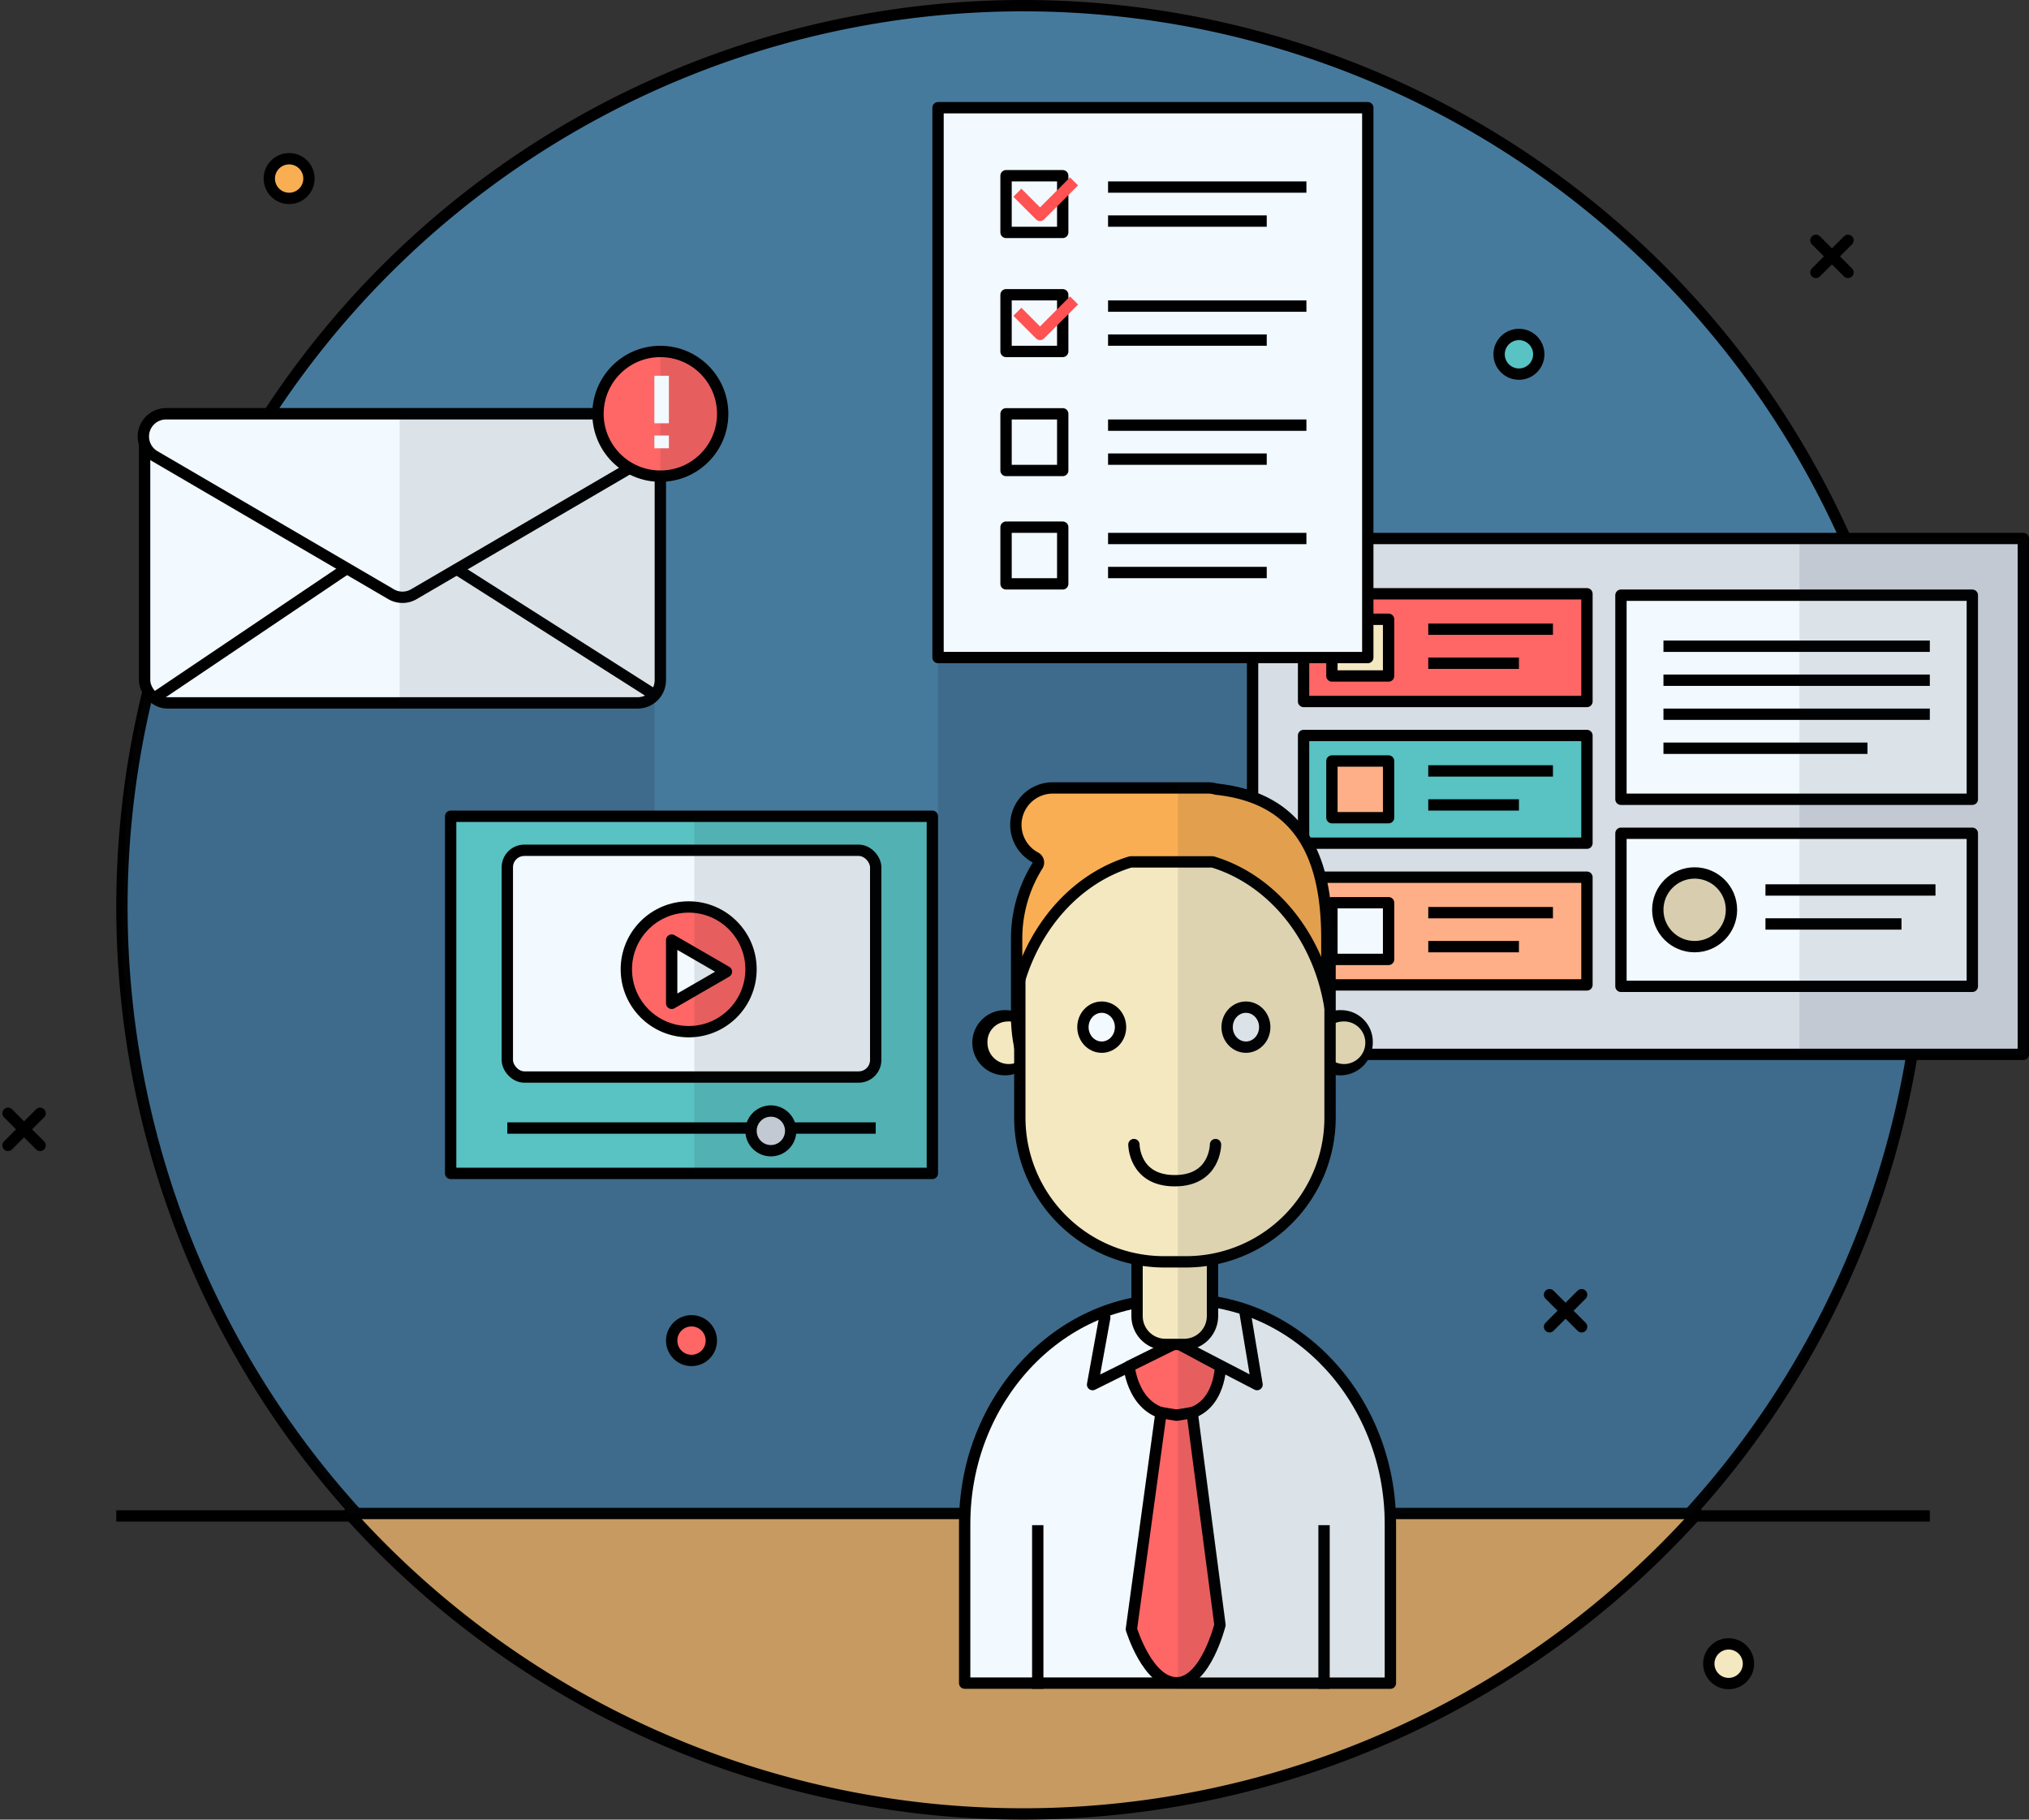 <svg xmlns="http://www.w3.org/2000/svg" width="358.017" height="321" viewBox="0 0 358.017 321"><rect x="0" y="0" width="358.017" height="321" fill="#333333" stroke="none"/><defs><style>.a{fill:#467a9d}.b,.h,.o,.s,.t,.w{fill:none}.b,.c,.e,.f,.g,.h,.i,.j,.k,.l,.n,.o,.p,.r,.s,.t,.x,.y,.z{stroke:#000}.b,.r,.s{stroke-miterlimit:10}.b,.c,.e,.f,.g,.h,.i,.j,.k,.l,.n,.o,.p,.r,.s,.t,.w,.x,.y,.z{stroke-width:2px}.c{fill:#c69a61}.c,.e,.f,.g,.h,.i,.j,.k,.l,.n,.o,.p,.t,.w,.x,.y,.z{stroke-linejoin:round}.d,.m{fill:#0f1425}.d{opacity:.15}.e{fill:#d6dde5}.f,.p{fill:#f66}.g,.q,.z{fill:#f4e8c1}.i,.x{fill:#59c2c3}.j{fill:#ffaf87}.k,.n,.r,.v{fill:#f2f9ff}.l{fill:#d8ceaf}.m{opacity:.1}.n,.o,.p,.s,.x,.y,.z{stroke-linecap:round}.t{stroke-linecap:square}.u,.y{fill:#f9ae53}.w{stroke:#ff5252}</style></defs><g transform="translate(-16.483 -39)"><circle class="a" cx="159" cy="159" r="159" transform="translate(38 40)"/><path d="M197 41A158 158 0 1 1 85.277 87.277 158 158 0 0 1 197 41m0-2a160 160 0 1 0 160 160A160 160 0 0 0 197 39z"/><path class="b" d="M37 306.429h320"/><path class="c" d="M78.05 306a159.982 159.982 0 0 0 237.9 0z"/><path class="d" d="M182 155v91h-50v-84H42l-3 15-1 30 2 20 5 21 14 30 19 28h237l18-25 13-26 7-26v-74z"/><path class="e" d="M237.5 134h136v91h-136z"/><path class="f" d="M246.5 143.75h50v19h-50z"/><path class="g" d="M251.5 148.25h10v10h-10z"/><path class="h" d="M268.5 150h22m-22 6h16"/><path class="i" d="M246.5 168.75h50v19h-50z"/><path class="j" d="M251.5 173.25h10v10h-10z"/><path class="h" d="M268.5 175h22m-22 6h16"/><path class="j" d="M246.5 193.75h50v19h-50z"/><path class="k" d="M251.5 198.25h10v10h-10z"/><path class="h" d="M268.5 200h22m-22 6h16"/><path class="k" d="M302.5 144h62v36h-62zm0 42h62v27h-62z"/><path class="h" d="M310 153h47m-47 6h47m-47 6h47m-47 6h36"/><circle class="l" cx="6.5" cy="6.5" r="6.5" transform="translate(309 193)"/><path class="h" d="M328 196h30m-30 6h24"/><path class="m" d="M334 134h40v91h-40z"/><path class="n" d="M186.7 335.925V307.8c0-21.753 16.373-39.551 36.383-39.551h2.347c20.011 0 36.383 17.8 36.383 39.551v28.13z"/><path class="o" d="M211.418 271.437l-2.15 11.823 14.823-7.361 14.2 7.361-2.15-12.9"/><path class="p" d="M224.091 275.9l-8.374 4.137s.719 8.622 8.374 8.622 7.748-8.622 7.748-8.622z"/><path class="p" d="M226.838 288.2l-2.746.459-2.746-.459-5.228 38.2s2.871 9.46 7.974 9.46 7.655-10.207 7.655-10.207z"/><path class="q" d="M222.117 276.174a5.006 5.006 0 0 1-5-5v-17.24h13.311v17.241a5.006 5.006 0 0 1-5 5z"/><path d="M229.427 254.934v16.241a4 4 0 0 1-4 4h-3.31a4 4 0 0 1-4-4v-16.241h11.31m2-2h-15.31v18.241a6.018 6.018 0 0 0 6 6h3.31a6.018 6.018 0 0 0 6-6v-18.241z"/><ellipse class="q" cx="4.415" cy="4.741" rx="4.415" ry="4.741" transform="translate(248.879 218.21)"/><path d="M253.294 219.21a3.757 3.757 0 1 1-3.416 3.741 3.593 3.593 0 0 1 3.416-3.741m0-2a5.751 5.751 0 1 0 5.415 5.741 5.586 5.586 0 0 0-5.415-5.741z"/><path class="q" d="M194.137 227.692a4.753 4.753 0 1 1 4.416-4.741 4.592 4.592 0 0 1-4.416 4.741z"/><path d="M194.137 219.21a3.757 3.757 0 1 1-3.416 3.741 3.594 3.594 0 0 1 3.416-3.741m0-2a5.751 5.751 0 1 0 5.415 5.741 5.585 5.585 0 0 0-5.415-5.741z"/><path class="q" d="M221.84 261.6a25.439 25.439 0 0 1-25.41-25.411v-30.32a22.673 22.673 0 0 1 22.647-22.648h9.446a22.673 22.673 0 0 1 22.647 22.648v30.349a25.411 25.411 0 0 1-25.381 25.382z"/><path d="M228.523 184.225a21.672 21.672 0 0 1 21.647 21.647v30.349a24.409 24.409 0 0 1-24.381 24.379h-3.949a24.438 24.438 0 0 1-24.41-24.41v-30.318a21.672 21.672 0 0 1 21.647-21.647h9.447m0-2h-9.447a23.717 23.717 0 0 0-23.647 23.647v30.321a26.488 26.488 0 0 0 26.41 26.41h3.949a26.459 26.459 0 0 0 26.382-26.381v-30.35a23.717 23.717 0 0 0-23.647-23.647z"/><ellipse class="r" cx="3.319" cy="3.529" rx="3.319" ry="3.529" transform="translate(207.565 216.673)"/><ellipse class="r" cx="3.319" cy="3.529" rx="3.319" ry="3.529" transform="translate(233.009 216.673)"/><path class="s" d="M216.563 240.914s0 6.379 7.2 6.379m7.197-6.379s0 6.379-7.2 6.379"/><path class="t" d="M199.595 335.925v-26.87m50.516 26.87v-26.87"/><path class="u" d="M250.608 214.015c-2.626-10.98-10.13-19.872-20.015-22.923a1.009 1.009 0 0 0-.295-.044h-14.165a1.009 1.009 0 0 0-.295.044c-9.829 3.034-17.306 11.846-19.971 22.741v-9.271a24.252 24.252 0 0 1 3.7-12.87 1 1 0 0 0-.372-1.416A6.518 6.518 0 0 1 202.258 178h27.407a4.89 4.89 0 0 1 1.339.192.969.969 0 0 0 .167.033c13.261 1.436 19.437 9.8 19.437 26.336z"/><path d="M229.665 179a3.871 3.871 0 0 1 1.063.154 2 2 0 0 0 .334.065c12.653 1.37 18.546 9.423 18.546 25.343v3.265c-3.651-8.507-10.362-15.111-18.72-17.69a2 2 0 0 0-.59-.089h-14.164a2 2 0 0 0-.59.089c-8.324 2.57-15.015 9.13-18.676 17.588v-3.162a23.26 23.26 0 0 1 3.551-12.344 2 2 0 0 0-.75-2.823A5.519 5.519 0 0 1 202.258 179h27.408m0-2h-27.408a7.518 7.518 0 0 0-3.535 14.157 25.208 25.208 0 0 0-3.855 13.4v13.683a28.143 28.143 0 0 0 1.09 7.744q-.146-1.63-.149-3.306c0-14.677 8.622-27.019 20.325-30.632H230.3c11.7 3.614 20.324 15.954 20.324 30.633 0 1.229-.067 2.439-.184 3.631a28.324 28.324 0 0 0 1.169-8.039v-13.709c0-12.934-3.615-25.521-20.331-27.331a5.854 5.854 0 0 0-1.613-.231z"/><path class="m" d="M231.428 267.7v-6.15a28.15 28.15 0 0 0 4.653-1.754q1.239-.6 2.41-1.313t2.263-1.532a28.72 28.72 0 0 0 4.029-3.663q.917-1.008 1.737-2.1.409-.546.792-1.112a28.146 28.146 0 0 0 4.86-15.825v-5.682c.011 0 .021.008.032.01a5.141 5.141 0 0 0 1.091.117 5.422 5.422 0 0 0 4.99-3.507 6.08 6.08 0 0 0 0-4.47 5.422 5.422 0 0 0-4.99-3.506 5.141 5.141 0 0 0-1.091.117c-.011 0-.021.008-.032.01v-9.7a25.248 25.248 0 0 0-.606-5.481c-.455-12.053-4.608-23.231-20.287-24.929a5.855 5.855 0 0 0-1.613-.231h-5.35V337h37.5a1.074 1.074 0 0 0 1.075-1.075V307.8c-.004-20.192-13.652-36.979-31.463-40.1z"/><rect class="k" width="91" height="51" rx="4" transform="translate(42 112)"/><path class="h" d="M43.629 162.211L87 133l45.01 28.622"/><path class="k" d="M89.517 143.822l41.72-24.368A4 4 0 0 0 129.22 112H45.779a4 4 0 0 0-2.017 7.454l41.72 24.368a4 4 0 0 0 4.035 0z"/><path class="m" d="M133.277 113.061A4.893 4.893 0 0 0 129.22 111H87v53h42a4.99 4.99 0 0 0 3.65-1.614 1.04 1.04 0 0 0 .191-.219A4.976 4.976 0 0 0 134 159v-41.479a5.179 5.179 0 0 0-.723-4.46z"/><circle class="p" cx="11" cy="11" r="11" transform="translate(122 101)"/><path class="m" d="M133 101v22a11 11 0 0 0 0-22z"/><path class="v" d="M134.51 113.673h-2.566v-8.385h2.566zm0 4.412h-2.566v-2.25h2.566z"/><path class="i" d="M96 183h85v63H96z"/><rect class="k" width="65" height="40" rx="3" transform="translate(106 189)"/><path class="h" d="M106 238h65"/><circle class="f" cx="11" cy="11" r="11" transform="translate(127 199)"/><path class="k" d="M135 210.421v-5.578l4.831 2.789 4.832 2.789-4.832 2.79L135 216z"/><circle class="e" cx="3.5" cy="3.5" r="3.5" transform="translate(149 235)"/><path class="m" d="M139 183h42v63h-42z"/><path class="n" d="M182 58h75.829v97H182z"/><path class="k" d="M194 70h10v10h-10z"/><path class="h" d="M212 72h35m-35 6h28"/><path class="k" d="M194 91h10v10h-10z"/><path class="h" d="M212 93h35m-35 6h28"/><path class="k" d="M194 112h10v10h-10z"/><path class="h" d="M212 114h35m-35 6h28"/><path class="k" d="M194 132h10v10h-10z"/><path class="h" d="M212 134h35m-35 6h28"/><path class="w" d="M196 73l4 4 6-6m-10 23l4 4 6-6"/><circle class="p" cx="3.5" cy="3.5" r="3.5" transform="translate(135 272)"/><path class="s" d="M336.898 87.059l5.662-5.662m0 5.662l-5.662-5.662"/><circle class="x" cx="3.5" cy="3.5" r="3.5" transform="translate(281 98)"/><circle class="y" cx="3.5" cy="3.5" r="3.5" transform="translate(64 67)"/><circle class="z" cx="3.5" cy="3.5" r="3.5" transform="translate(318 329)"/><path class="s" d="M17.897 241.06l5.662-5.662m0 5.662l-5.662-5.662m272.001 37.662l5.662-5.662m0 5.662l-5.662-5.662"/></g></svg>